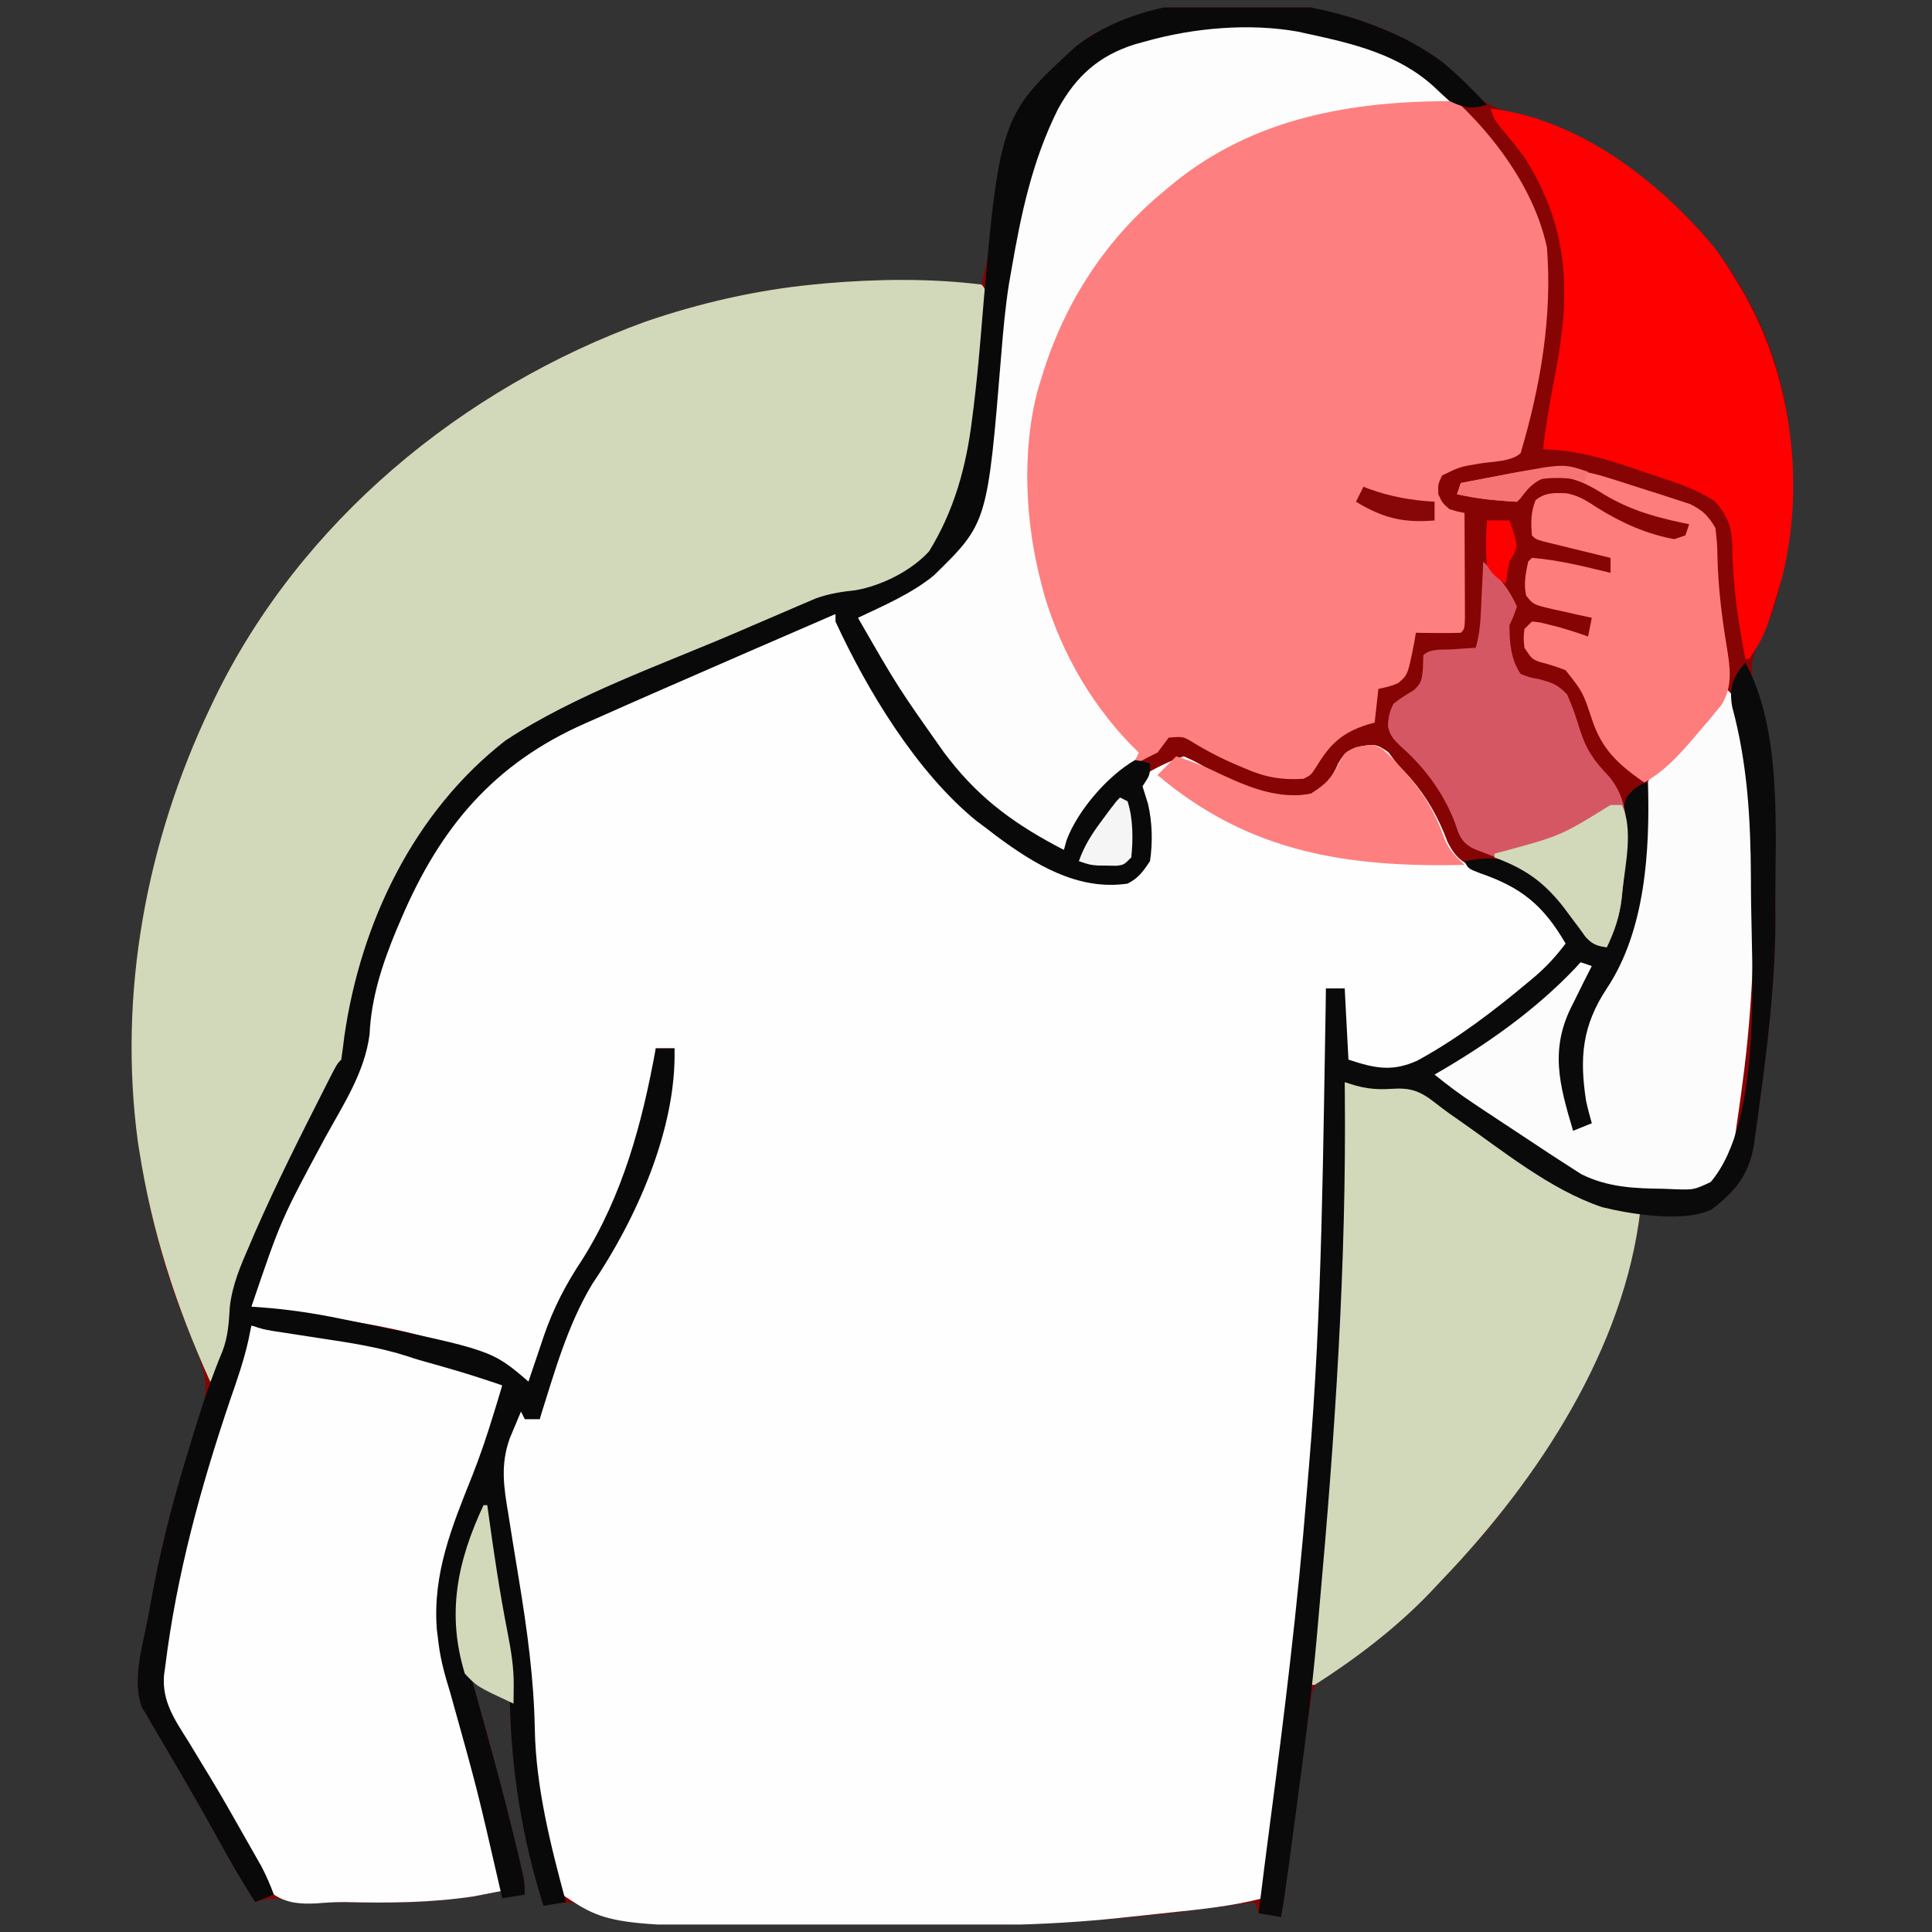 <svg xmlns="http://www.w3.org/2000/svg" width="129" height="129" viewBox="0 0 129 129" fill="none"><rect x="0" y="0" width="129" height="129" fill="#333333" stroke="none"/><g clip-path="url(#clip0_146_760)"><path d="M96.396 4.204C97.023 4.739 97.54 5.304 98.083 5.922C99.146 7.03 100.255 7.392 101.693 7.78C105.683 8.874 109.063 11.185 112.036 14C112.215 14.165 112.394 14.331 112.577 14.501C116.806 18.542 119.433 24.628 119.587 30.461C119.639 34.863 119.444 39.32 117.246 43.272C116.656 44.616 117.209 46.443 117.519 47.824C118.398 51.786 118.523 55.716 118.535 59.757C118.536 60.215 118.54 60.673 118.544 61.132C118.556 65.119 118.113 69.023 117.583 72.969C117.552 73.208 117.521 73.447 117.489 73.693C117.398 74.379 117.302 75.064 117.203 75.748C117.163 76.056 117.163 76.056 117.122 76.37C116.818 78.383 115.874 79.542 114.286 80.75C113.459 81.164 112.539 81.025 111.63 81.016C111.43 81.015 111.229 81.013 111.023 81.012C110.527 81.009 110.032 81.005 109.536 81C109.506 81.189 109.475 81.378 109.443 81.572C108.254 87.918 105.333 94.055 101.536 99.25C101.436 99.389 101.336 99.527 101.233 99.67C99.754 101.705 98.121 103.573 96.382 105.389C96.075 105.71 95.772 106.033 95.469 106.357C94.401 107.471 93.261 108.453 92.052 109.406C91.903 109.524 91.753 109.642 91.599 109.764C90.714 110.45 89.808 111.045 88.849 111.625C88.197 112.076 87.843 112.333 87.586 113.093C87.555 113.314 87.525 113.535 87.493 113.762C87.457 114.007 87.421 114.251 87.383 114.503C87.351 114.749 87.319 114.996 87.287 115.25C87.254 115.471 87.222 115.691 87.189 115.919C87.094 116.588 87.005 117.257 86.918 117.927C86.886 118.169 86.854 118.411 86.821 118.661C86.721 119.425 86.621 120.189 86.521 120.953C86.42 121.722 86.319 122.49 86.218 123.259C86.155 123.734 86.093 124.21 86.031 124.685C85.885 125.794 85.73 126.898 85.537 128C85.041 127.918 84.546 127.835 84.037 127.75C83.954 127.503 83.871 127.255 83.787 127C83.579 127.028 83.373 127.055 83.159 127.084C82.353 127.191 81.546 127.296 80.739 127.4C80.234 127.466 79.729 127.533 79.224 127.601C73.371 128.365 67.52 128.589 61.624 128.579C60.892 128.578 60.159 128.58 59.427 128.584C52.508 128.627 45.68 128.2 38.837 127.113C37.939 126.989 37.176 127.038 36.286 127.25C34.845 122.646 34.157 118.327 34.036 113.5C33.856 113.433 33.675 113.366 33.49 113.297C32.792 113.002 32.181 112.645 31.537 112.25C31.589 112.437 31.642 112.624 31.696 112.816C32.651 116.21 33.587 119.604 34.411 123.031C34.475 123.295 34.539 123.558 34.605 123.829C35.036 125.653 35.036 125.653 35.036 126.5C34.541 126.583 34.047 126.665 33.536 126.75C33.536 126.585 33.536 126.42 33.536 126.25C33.37 126.283 33.203 126.316 33.032 126.351C32.801 126.395 32.571 126.439 32.333 126.484C32.11 126.528 31.887 126.571 31.657 126.616C29.531 126.943 27.419 127.042 25.271 127.031C25.024 127.031 24.778 127.031 24.523 127.03C22.731 127.021 20.948 126.951 19.16 126.817C18.361 126.76 17.806 126.743 17.037 127C16.201 125.691 15.42 124.363 14.677 123C13.472 120.809 12.216 118.649 10.948 116.493C10.733 116.126 10.733 116.126 10.513 115.752C10.385 115.535 10.257 115.317 10.125 115.093C10.013 114.897 9.902 114.702 9.786 114.5C9.64 114.268 9.64 114.268 9.491 114.031C8.766 112.148 9.583 109.716 9.927 107.781C9.96 107.593 9.993 107.405 10.027 107.211C10.718 103.32 11.693 99.542 12.934 95.789C12.994 95.606 13.054 95.423 13.116 95.234C13.272 94.763 13.435 94.295 13.599 93.826C14.01 92.015 13.296 90.543 12.599 88.906C10.973 84.95 9.957 80.975 9.286 76.75C9.247 76.503 9.247 76.503 9.207 76.251C7.872 66.344 9.772 56.213 14.037 47.25C14.126 47.062 14.216 46.873 14.308 46.679C20.035 34.844 30.854 25.913 43.107 21.473C46.693 20.241 50.51 19.366 54.286 19C54.701 18.959 54.701 18.959 55.124 18.917C58.603 18.623 62.062 18.692 65.537 19C65.8 17.824 66.059 16.648 66.306 15.468C67.318 10.723 68.535 5.326 72.794 2.401C79.537 -1.42 90.306 -0.372 96.396 4.204ZM108.286 53.5C108.536 54.25 108.536 54.25 108.536 54.25L108.286 53.5Z" fill="#870404"></path><path d="M55.787 41C55.955 41.332 55.955 41.332 56.127 41.671C58.074 45.443 60.362 48.955 63.037 52.25C63.197 52.455 63.358 52.66 63.523 52.871C65.604 55.397 69.797 58.453 73.168 58.818C74.298 58.859 75.071 58.864 76.084 58.328C76.873 56.886 76.752 55.203 76.394 53.62C76.343 53.447 76.292 53.273 76.24 53.094C76.037 52.25 76.037 52.25 76.287 51.797C77.177 51.268 78.053 50.828 79.037 50.5C79.652 50.769 79.652 50.769 80.38 51.172C82.45 52.246 85.138 53.557 87.537 53C88.487 52.401 88.936 51.994 89.365 50.953C89.847 50.15 90.013 50.08 90.88 49.828C91.768 49.689 91.935 49.677 92.693 50.219C92.987 50.605 92.987 50.605 93.287 51C93.578 51.313 93.87 51.625 94.162 51.938C95.272 53.219 96.059 54.616 96.646 56.203C97.115 57.16 97.59 57.571 98.537 58C98.895 58.115 98.895 58.115 99.26 58.233C101.691 59.023 103.037 60.24 104.537 62.25C104.619 62.498 104.702 62.745 104.787 63C103.239 65.587 100.179 67.447 97.724 69.094C97.538 69.219 97.352 69.344 97.16 69.472C93.712 71.742 93.712 71.742 91.537 71.5C90.959 71.253 90.382 71.005 89.787 70.75C89.787 69.183 89.787 67.615 89.787 66C89.374 66 88.962 66 88.537 66C88.539 66.309 88.539 66.309 88.541 66.624C88.556 69.416 88.552 72.208 88.537 75C88.535 75.237 88.534 75.474 88.533 75.718C88.435 91.523 87.023 107.18 84.909 122.831C84.858 123.209 84.858 123.209 84.806 123.594C84.774 123.827 84.743 124.06 84.71 124.301C84.682 124.503 84.655 124.705 84.626 124.914C84.532 125.531 84.413 126.139 84.287 126.75C82.254 127.276 80.204 127.484 78.121 127.701C77.512 127.765 76.903 127.831 76.294 127.897C75.895 127.94 75.496 127.982 75.097 128.024C74.921 128.043 74.745 128.063 74.564 128.082C71.445 128.405 68.331 128.542 65.196 128.551C65.019 128.552 64.843 128.552 64.662 128.553C63.725 128.557 62.788 128.559 61.851 128.56C61.098 128.561 60.345 128.565 59.592 128.57C40.852 128.71 40.852 128.71 37.537 126.5C37.291 125.829 37.091 125.189 36.912 124.5C36.831 124.197 36.831 124.197 36.749 123.888C36.034 121.112 35.534 118.382 35.474 115.51C35.386 111.527 34.751 107.672 34.09 103.751C33.945 102.887 33.806 102.022 33.666 101.157C33.621 100.898 33.575 100.639 33.529 100.371C33.147 97.985 33.654 96.207 34.537 94C34.702 94.083 34.867 94.165 35.037 94.25C35.037 94.415 35.037 94.58 35.037 94.75C35.367 94.75 35.697 94.75 36.037 94.75C36.071 94.589 36.104 94.427 36.139 94.261C36.529 92.555 37.049 90.925 37.646 89.281C37.718 89.079 37.79 88.877 37.864 88.669C38.299 87.495 38.805 86.526 39.537 85.5C40.98 83.166 42.099 80.824 43.037 78.25C43.15 77.949 43.264 77.648 43.38 77.338C44.244 74.926 44.68 72.53 45.037 70C44.624 70 44.212 70 43.787 70C43.783 70.144 43.779 70.287 43.776 70.435C43.487 75.584 41.341 80.915 38.497 85.185C37.656 86.463 37.112 87.744 36.615 89.188C36.468 89.603 36.322 90.019 36.174 90.434C36.112 90.615 36.049 90.796 35.984 90.982C35.783 91.508 35.547 92.001 35.287 92.5C35.168 92.406 35.049 92.312 34.926 92.216C30.065 88.662 22.57 88.129 16.787 87.25C16.899 85.493 17.611 84.041 18.334 82.453C18.465 82.162 18.596 81.87 18.731 81.569C19.752 79.314 20.835 77.089 21.943 74.875C22.057 74.646 22.057 74.646 22.174 74.413C23.431 71.908 23.431 71.908 24.037 71C24.149 70.511 24.149 70.511 24.197 69.974C24.233 69.67 24.233 69.67 24.271 69.36C24.297 69.143 24.323 68.926 24.349 68.703C24.65 66.494 25.184 64.553 26.067 62.511C26.302 61.965 26.525 61.416 26.75 60.866C28.068 57.695 29.701 55.033 32.099 52.547C32.218 52.421 32.337 52.295 32.46 52.166C35.014 49.639 38.489 48.27 41.724 46.844C42.163 46.649 42.601 46.453 43.04 46.258C45.935 44.972 48.841 43.711 51.755 42.469C51.933 42.393 52.111 42.317 52.294 42.239C52.791 42.027 53.287 41.817 53.785 41.608C54.064 41.489 54.343 41.371 54.631 41.25C55.287 41 55.287 41 55.787 41Z" fill="#FEFEFE"></path><path d="M94.614 4.594C98.477 7.338 102.26 11.768 103.286 16.5C103.662 21.143 102.851 25.807 101.536 30.25C100.957 30.83 99.595 30.815 98.784 30.952C97.468 31.171 97.468 31.171 96.286 31.75C96.014 32.339 96.014 32.339 96.036 33C96.306 33.582 96.306 33.582 96.786 34C97.302 34.156 97.302 34.156 97.786 34.25C97.792 35.349 97.797 36.448 97.8 37.547C97.801 37.922 97.803 38.296 97.805 38.67C97.808 39.207 97.809 39.743 97.811 40.28C97.812 40.604 97.813 40.927 97.814 41.26C97.786 42 97.786 42 97.536 42.25C97.031 42.268 96.526 42.271 96.02 42.266C95.744 42.263 95.468 42.261 95.184 42.259C94.863 42.255 94.863 42.255 94.536 42.25C94.485 42.562 94.485 42.562 94.434 42.88C93.999 45.072 93.999 45.072 93.347 45.616C92.864 45.812 92.864 45.812 92.036 46C91.954 46.742 91.871 47.485 91.786 48.25C91.546 48.315 91.546 48.315 91.301 48.381C89.572 48.943 88.821 49.669 87.88 51.214C87.536 51.75 87.536 51.75 87.036 52C85.591 52.091 84.512 51.909 83.177 51.328C83.015 51.261 82.853 51.194 82.686 51.124C81.573 50.653 80.519 50.114 79.494 49.471C78.971 49.178 78.971 49.178 78.036 49.25C77.784 49.582 77.535 49.916 77.286 50.25C76.941 50.421 76.941 50.421 76.588 50.596C74.085 51.858 72.225 54.253 71.036 56.75C64.198 54.695 60.352 47.014 57.036 41.25C57.855 40.432 58.967 40.035 60.007 39.546C62.687 38.249 63.946 36.565 64.942 33.781C65.918 30.783 66.265 27.709 66.505 24.578C67.685 9.42 67.685 9.42 72.5 4.458C74.395 2.839 76.64 2.433 79.036 2C79.332 1.936 79.332 1.936 79.635 1.87C84.619 0.954 90.273 2.021 94.614 4.594Z" fill="#FE7F7F"></path><path d="M65.536 19C65.929 19.393 65.829 19.764 65.833 20.312C65.778 25.564 65.467 32.999 61.932 37.168C60.651 38.395 58.953 39.19 57.286 39.75C57.012 39.744 56.737 39.737 56.454 39.731C55.479 39.751 54.908 39.933 54.023 40.329C53.734 40.456 53.445 40.584 53.147 40.715C52.834 40.857 52.521 40.999 52.208 41.141C51.879 41.287 51.55 41.433 51.221 41.578C50.523 41.888 49.825 42.2 49.128 42.512C48.022 43.008 46.912 43.495 45.802 43.98C44.012 44.764 42.224 45.553 40.439 46.348C39.891 46.592 39.343 46.835 38.794 47.077C31.466 50.316 27.765 55.436 24.828 62.729C24 64.916 23.351 67.163 23.198 69.502C23.079 70.813 22.629 71.734 21.974 72.859C21.746 73.272 21.519 73.686 21.293 74.1C21.171 74.322 21.049 74.545 20.924 74.774C19.192 78.018 17.586 81.37 16.208 84.781C16.137 84.951 16.066 85.121 15.993 85.295C15.57 86.39 15.504 87.297 15.542 88.466C15.534 89.242 15.325 89.897 15.067 90.625C14.98 90.88 14.893 91.135 14.804 91.398C14.536 92 14.536 92 14.036 92.25C11.748 87.208 10.136 82.229 9.286 76.75C9.26 76.587 9.234 76.423 9.207 76.255C7.871 66.346 9.771 56.214 14.036 47.25C14.126 47.062 14.215 46.873 14.307 46.679C20.035 34.844 30.854 25.913 43.106 21.473C46.692 20.241 50.51 19.366 54.286 19C54.563 18.973 54.839 18.945 55.124 18.917C58.559 18.626 62.109 18.577 65.536 19Z" fill="#D1D9BA"></path><path d="M16.786 88.5C29.19 90.1 29.19 90.1 33.536 92.5C33.385 93.949 32.995 95.222 32.505 96.591C32.428 96.809 32.352 97.027 32.272 97.252C32.029 97.945 31.782 98.636 31.536 99.328C31.371 99.798 31.205 100.267 31.04 100.737C30.738 101.593 30.436 102.448 30.132 103.303C30.041 103.56 30.041 103.56 29.947 103.822C29.786 104.25 29.786 104.25 29.536 104.75C29.341 107.999 29.628 110.885 30.536 114C30.652 114.404 30.768 114.808 30.884 115.212C31.07 115.858 31.256 116.505 31.445 117.15C31.972 118.974 32.436 120.81 32.88 122.656C32.946 122.928 33.011 123.199 33.079 123.479C33.536 125.404 33.536 125.404 33.536 126.25C33.136 126.33 32.734 126.407 32.333 126.484C32.11 126.528 31.886 126.571 31.656 126.616C28.77 127.06 25.894 127.07 22.981 127.002C22.36 127 21.758 127.036 21.139 127.09C20.098 127.139 19.171 127.092 18.286 126.5C17.041 125.076 16.28 123.301 15.466 121.611C14.785 120.246 14.014 118.936 13.243 117.621C12.839 116.93 12.441 116.236 12.041 115.543C11.639 114.846 11.233 114.17 10.786 113.5C10.634 111.452 11.026 109.477 11.396 107.469C11.428 107.289 11.461 107.11 11.495 106.925C12.655 100.618 14.704 94.553 16.786 88.5Z" fill="#FEFEFE"></path><path d="M89.785 72.25C90.018 72.293 90.251 72.336 90.491 72.38C91.305 72.503 91.926 72.427 92.738 72.328C95.034 72.315 96.436 73.711 98.171 75.045C99.291 75.874 100.468 76.614 101.645 77.359C101.869 77.504 102.094 77.649 102.326 77.797C105.141 79.622 105.141 79.622 108.316 80.578C108.549 80.613 108.782 80.648 109.021 80.685C109.191 80.706 109.361 80.728 109.535 80.75C108.47 90.034 102.698 98.787 96.376 105.393C96.072 105.712 95.77 106.034 95.469 106.357C93.221 108.7 90.519 110.755 87.785 112.5C87.703 112.5 87.62 112.5 87.535 112.5C87.47 110.719 87.567 108.991 87.756 107.222C87.802 106.775 87.848 106.328 87.894 105.882C87.917 105.653 87.941 105.424 87.965 105.188C89.081 94.225 89.547 83.263 89.785 72.25Z" fill="#D1D9BA"></path><path d="M95.302 5.094C95.888 5.585 96.326 6.141 96.786 6.75C96.632 6.751 96.478 6.752 96.319 6.753C89.631 6.83 83.284 8.067 78.036 12.5C77.788 12.708 77.539 12.916 77.283 13.131C73.552 16.353 70.942 20.536 69.536 25.25C69.456 25.507 69.376 25.764 69.294 26.028C68.204 30.16 68.452 34.892 69.536 39C69.603 39.254 69.67 39.507 69.738 39.769C70.927 43.726 73.056 47.379 76.036 50.25C75.691 51.058 75.319 51.479 74.63 52.016C73.113 53.294 71.872 54.948 71.036 56.75C64.198 54.695 60.352 47.015 57.036 41.25C57.855 40.432 58.967 40.035 60.007 39.547C62.687 38.249 63.946 36.565 64.942 33.781C65.918 30.783 66.265 27.709 66.505 24.578C67.685 9.42 67.685 9.42 72.5 4.458C74.395 2.839 76.64 2.433 79.036 2C79.332 1.936 79.332 1.936 79.635 1.87C84.922 0.898 90.852 2.128 95.302 5.094Z" fill="#FDFDFD"></path><path d="M96.379 4.199C97.415 5.069 98.361 6.014 99.286 7C98.257 7.296 97.777 7.218 96.786 6.75C96.441 6.445 96.103 6.131 95.77 5.813C93.394 3.626 90.357 2.913 87.286 2.25C87.087 2.206 86.888 2.162 86.683 2.116C83.414 1.53 79.712 1.859 76.536 2.75C76.282 2.82 76.028 2.889 75.767 2.961C73.367 3.721 71.851 5.085 70.644 7.28C68.921 10.74 68.192 14.206 67.536 18C67.479 18.323 67.423 18.645 67.365 18.978C67.126 20.5 66.988 22.026 66.863 23.561C65.934 34.922 65.934 34.922 62.352 38.424C60.853 39.647 59.023 40.425 57.286 41.25C59.953 45.887 59.953 45.887 63.036 50.25C63.146 50.393 63.256 50.535 63.369 50.682C65.534 53.456 67.92 55.133 71.036 56.75C71.097 56.531 71.158 56.311 71.221 56.085C71.96 54.122 73.944 51.807 75.786 50.75C76.343 50.832 76.343 50.832 76.786 51C76.786 51.75 76.786 51.75 76.286 52.5C76.405 52.893 76.526 53.285 76.653 53.676C76.94 54.916 76.973 56.244 76.786 57.5C76.333 58.175 76.016 58.635 75.286 59C71.968 59.485 69.088 57.719 66.523 55.815C66.28 55.628 66.036 55.442 65.786 55.25C65.591 55.105 65.397 54.96 65.197 54.811C61.225 51.584 57.911 46.115 55.786 41.5C55.786 41.335 55.786 41.17 55.786 41C51.948 42.657 48.115 44.324 44.286 46C44.063 46.097 43.84 46.195 43.611 46.295C42.448 46.803 41.287 47.315 40.129 47.833C39.791 47.984 39.452 48.133 39.113 48.282C32.986 50.967 29.409 55.231 26.817 61.281C26.701 61.552 26.584 61.823 26.465 62.103C25.527 64.367 24.786 66.616 24.676 69.078C24.34 71.629 22.915 73.763 21.696 75.986C18.766 81.424 18.766 81.424 16.786 87.25C17.058 87.267 17.058 87.267 17.336 87.285C19.192 87.419 20.98 87.685 22.801 88.062C23.071 88.118 23.341 88.173 23.62 88.23C32.848 90.153 32.848 90.153 35.286 92.25C35.332 92.11 35.379 91.971 35.426 91.827C35.643 91.181 35.863 90.536 36.082 89.891C36.155 89.671 36.228 89.451 36.304 89.225C36.937 87.379 37.78 85.745 38.864 84.125C41.595 79.791 42.88 74.986 43.786 70C44.198 70 44.611 70 45.036 70C45.189 75.349 42.489 81.392 39.536 85.75C37.867 88.529 37.01 91.681 36.036 94.75C35.706 94.75 35.376 94.75 35.036 94.75C34.953 94.585 34.871 94.42 34.786 94.25C34.622 94.635 34.461 95.02 34.301 95.406C34.166 95.728 34.166 95.728 34.029 96.057C33.407 97.83 33.635 99.27 33.94 101.084C34.031 101.656 34.121 102.227 34.212 102.799C34.357 103.689 34.502 104.579 34.648 105.469C35.195 108.804 35.649 112.081 35.709 115.465C35.786 119.381 36.771 123.233 37.786 127C37.291 127.083 36.796 127.165 36.286 127.25C34.844 122.646 34.156 118.327 34.036 113.5C33.855 113.433 33.675 113.366 33.489 113.297C32.791 113.002 32.18 112.645 31.536 112.25C31.588 112.437 31.641 112.624 31.695 112.816C32.65 116.209 33.586 119.604 34.411 123.031C34.474 123.295 34.538 123.558 34.604 123.829C35.036 125.653 35.036 125.653 35.036 126.5C34.541 126.583 34.046 126.665 33.536 126.75C33.477 126.494 33.418 126.237 33.357 125.973C31.864 119.464 31.864 119.464 30.066 113.034C29.73 111.94 29.426 110.889 29.286 109.75C29.246 109.428 29.206 109.105 29.165 108.773C28.89 105.063 30.161 101.964 31.511 98.59C32.059 97.215 32.525 95.822 32.957 94.406C33.049 94.11 33.049 94.11 33.142 93.808C33.275 93.372 33.405 92.936 33.536 92.5C32.215 92.052 30.894 91.626 29.551 91.25C27.87 90.778 27.87 90.778 27.259 90.575C25.31 89.941 23.32 89.648 21.301 89.344C20.773 89.263 20.244 89.181 19.716 89.099C19.242 89.025 18.767 88.953 18.293 88.881C17.536 88.75 17.536 88.75 16.786 88.5C16.722 88.816 16.658 89.132 16.592 89.457C16.289 90.822 15.839 92.119 15.379 93.438C13.41 99.255 11.789 105.144 11.036 111.25C11.008 111.451 10.98 111.651 10.951 111.858C10.812 113.618 11.671 114.834 12.582 116.281C12.903 116.809 13.223 117.338 13.542 117.866C13.707 118.135 13.871 118.404 14.04 118.681C14.835 119.996 15.593 121.333 16.348 122.672C16.485 122.912 16.622 123.152 16.763 123.4C16.89 123.625 17.018 123.85 17.149 124.081C17.26 124.277 17.371 124.473 17.486 124.675C17.796 125.271 18.047 125.873 18.286 126.5C17.873 126.665 17.461 126.83 17.036 127C16.2 125.691 15.419 124.363 14.676 123C13.472 120.809 12.215 118.649 10.947 116.493C10.732 116.126 10.732 116.126 10.512 115.752C10.384 115.534 10.256 115.317 10.124 115.093C10.012 114.897 9.901 114.702 9.786 114.5C9.639 114.268 9.639 114.268 9.49 114.031C8.765 112.148 9.582 109.715 9.926 107.781C9.959 107.593 9.993 107.404 10.027 107.21C10.644 103.737 11.49 100.37 12.536 97C12.672 96.549 12.808 96.099 12.945 95.648C13.508 93.808 14.108 92.008 14.85 90.231C15.227 89.254 15.283 88.295 15.345 87.258C15.514 85.775 16.068 84.5 16.661 83.141C16.778 82.867 16.895 82.594 17.016 82.312C18.448 79.035 20.061 75.844 21.678 72.655C21.803 72.409 21.803 72.409 21.93 72.158C22.506 71.03 22.506 71.03 22.786 70.75C22.862 70.241 22.927 69.73 22.989 69.219C24.077 61.614 27.621 54.216 33.754 49.441C38.454 46.356 44.097 44.417 49.239 42.203C49.515 42.084 49.791 41.964 50.076 41.841C50.871 41.499 51.667 41.158 52.462 40.817C52.703 40.713 52.944 40.609 53.192 40.502C53.529 40.359 53.529 40.359 53.872 40.213C54.068 40.129 54.263 40.045 54.464 39.959C55.346 39.637 56.204 39.509 57.135 39.409C58.865 39.103 60.832 38.127 62.036 36.812C63.724 34.068 64.526 31.131 64.911 27.953C64.957 27.592 64.957 27.592 65.004 27.223C65.186 25.748 65.332 24.272 65.456 22.791C66.71 7.807 66.71 7.807 71.809 3.122C78.144 -1.824 90.292 -0.437 96.379 4.199Z" fill="#09090A"></path><path d="M115.287 46C115.839 46.552 115.891 46.759 116.045 47.5C116.088 47.702 116.13 47.903 116.174 48.11C116.216 48.322 116.259 48.533 116.302 48.75C116.346 48.953 116.389 49.157 116.434 49.366C116.906 51.658 117.077 53.942 117.114 56.278C117.119 56.636 117.119 56.636 117.125 57C117.192 62.148 117.039 67.19 116.349 72.297C116.318 72.538 116.286 72.779 116.253 73.028C116.162 73.711 116.064 74.392 115.962 75.073C115.935 75.273 115.907 75.472 115.879 75.678C115.679 76.918 115.33 77.742 114.537 78.75C114.417 78.903 114.297 79.055 114.173 79.213C113.637 79.611 113.262 79.597 112.598 79.6C112.364 79.601 112.129 79.602 111.888 79.603C111.643 79.6 111.398 79.597 111.146 79.594C110.908 79.597 110.67 79.6 110.425 79.603C107.531 79.591 105.516 78.71 103.13 77.125C102.893 76.971 102.656 76.816 102.411 76.657C101.7 76.192 100.993 75.722 100.287 75.25C100.079 75.111 99.871 74.973 99.657 74.83C96.402 72.649 96.402 72.649 95.537 71.75C95.722 71.629 95.722 71.629 95.91 71.506C98.965 69.507 101.815 67.449 104.504 64.971C105.037 64.5 105.037 64.5 105.787 64C106.034 64.248 106.282 64.495 106.537 64.75C106.416 64.949 106.296 65.148 106.171 65.354C106.013 65.618 105.856 65.883 105.693 66.156C105.536 66.417 105.38 66.678 105.218 66.947C103.897 69.404 104.137 71.496 104.873 74.109C105.037 74.75 105.037 74.75 105.037 75.5C105.532 75.253 105.532 75.253 106.037 75C105.913 74.567 105.913 74.567 105.787 74.125C105.072 70.689 105.421 68.456 107.197 65.484C107.295 65.32 107.394 65.155 107.495 64.985C107.682 64.674 107.871 64.366 108.065 64.06C109.002 62.433 109.119 60.65 109.333 58.813C109.375 58.489 109.416 58.166 109.458 57.832C109.645 56.332 109.795 54.85 109.862 53.34C109.939 52.367 109.984 52.07 110.583 51.266C110.932 51.011 110.932 51.011 111.287 50.75C112.912 49.443 114.344 47.886 115.287 46Z" fill="#FCFCFC"></path><path d="M99.535 7.25C105.466 7.949 110.85 12.142 114.544 16.616C114.991 17.229 115.393 17.851 115.785 18.5C115.949 18.768 116.113 19.037 116.282 19.314C119.57 24.945 120.564 32.071 119.032 38.416C117.849 42.41 117.849 42.41 116.785 44C116.703 44 116.62 44 116.535 44C116.065 41.498 115.683 39.056 115.674 36.504C115.643 35.216 115.37 34.48 114.535 33.5C113.192 32.587 111.665 32.148 110.138 31.639C109.634 31.471 109.133 31.297 108.632 31.124C106.775 30.495 105.01 30.05 103.035 30C103.242 28.167 103.576 26.367 103.92 24.555C104.885 19.372 104.712 15.097 101.785 10.5C101.272 9.815 100.744 9.155 100.186 8.506C99.785 8 99.785 8 99.535 7.25Z" fill="#FE0000"></path><path d="M116.536 44.25C118.984 48.71 118.54 55.275 118.536 60.25C118.538 60.539 118.54 60.828 118.542 61.125C118.555 65.115 118.113 69.021 117.583 72.969C117.552 73.208 117.52 73.447 117.488 73.693C117.398 74.379 117.301 75.064 117.203 75.748C117.176 75.953 117.149 76.159 117.121 76.37C116.817 78.383 115.873 79.542 114.286 80.75C112.456 81.665 108.874 81.067 106.979 80.604C103.494 79.432 100.309 76.808 97.32 74.728C97.057 74.545 97.057 74.545 96.789 74.359C96.46 74.124 96.136 73.881 95.82 73.629C94.804 72.834 94.178 72.612 92.895 72.703C91.707 72.779 90.905 72.649 89.786 72.25C89.788 72.479 89.791 72.708 89.794 72.944C89.906 84.418 89.138 95.787 88.107 107.209C88.042 107.929 87.979 108.65 87.917 109.37C87.624 112.667 87.205 115.945 86.764 119.225C86.644 120.121 86.525 121.018 86.406 121.915C86.329 122.49 86.252 123.065 86.175 123.64C86.14 123.905 86.105 124.171 86.068 124.445C85.908 125.633 85.744 126.819 85.536 128C85.041 127.918 84.546 127.835 84.036 127.75C84.291 125.676 84.554 123.603 84.827 121.531C85.775 114.327 86.655 107.13 87.234 99.886C87.285 99.265 87.338 98.644 87.391 98.023C88.3 87.379 88.337 76.675 88.536 66C88.948 66 89.361 66 89.786 66C89.91 68.351 89.91 68.351 90.036 70.75C91.793 71.336 92.966 71.579 94.645 70.813C97.315 69.359 99.79 67.466 102.114 65.516C102.309 65.352 102.309 65.352 102.508 65.186C103.281 64.52 103.923 63.814 104.536 63C103.036 60.43 101.58 59.251 98.81 58.298C98.036 58 98.036 58 97.786 57.5C99.639 57.142 100.887 57.303 102.536 58.25C103.996 59.348 104.993 60.925 106.032 62.405C106.198 62.602 106.365 62.798 106.536 63C106.783 63 107.031 63 107.286 63C107.713 61.853 107.921 60.742 108.052 59.531C108.073 59.348 108.094 59.165 108.117 58.976C108.223 58.023 108.3 57.077 108.329 56.118C108.335 55.938 108.342 55.758 108.348 55.573C108.363 55.073 108.37 54.573 108.377 54.073C108.536 53.25 108.536 53.25 109.156 52.638C109.786 52.25 109.786 52.25 110.036 52.25C110.169 56.803 109.866 62.122 107.286 66C105.643 68.484 105.454 70.608 105.903 73.506C106.011 74.009 106.145 74.506 106.286 75C105.873 75.165 105.461 75.33 105.036 75.5C104.107 72.391 103.449 70.006 105.036 67C105.265 66.537 105.494 66.073 105.723 65.609C105.91 65.239 106.098 64.87 106.286 64.5C105.915 64.376 105.915 64.376 105.536 64.25C105.423 64.375 105.31 64.499 105.193 64.628C102.473 67.492 99.199 69.785 95.786 71.75C96.617 72.43 97.463 73.056 98.356 73.652C98.606 73.82 98.857 73.987 99.115 74.159C100.42 75.025 101.726 75.89 103.036 76.75C103.316 76.935 103.316 76.935 103.601 77.123C104.036 77.409 104.473 77.689 104.911 77.969C105.247 78.184 105.247 78.184 105.591 78.404C107.359 79.284 109.143 79.354 111.083 79.375C111.326 79.385 111.568 79.396 111.819 79.406C113.1 79.448 113.1 79.448 114.224 78.925C117.748 74.767 116.932 64.558 116.911 59.422C116.91 59.038 116.91 59.038 116.909 58.646C116.892 54.742 116.684 50.98 115.658 47.192C115.479 46.179 115.602 45.522 116.177 44.672C116.295 44.533 116.414 44.394 116.536 44.25Z" fill="#0A0A0B"></path><path d="M107.442 31.922C107.768 32.024 107.768 32.024 108.101 32.128C108.747 32.332 109.391 32.541 110.036 32.75C110.219 32.807 110.402 32.864 110.591 32.923C111.074 33.075 111.555 33.232 112.036 33.391C112.304 33.479 112.572 33.566 112.848 33.657C113.699 34.081 114.056 34.428 114.536 35.25C114.63 35.944 114.674 36.556 114.676 37.25C114.73 39.275 114.969 41.232 115.304 43.23C115.523 44.607 115.705 45.797 114.958 47.051C114.818 47.22 114.679 47.389 114.536 47.562C114.379 47.753 114.222 47.943 114.06 48.14C113.887 48.341 113.714 48.542 113.536 48.75C113.257 49.079 113.257 49.079 112.972 49.415C111.991 50.542 111.091 51.513 109.786 52.25C108.041 51.028 106.946 50.041 106.286 48C105.689 46.212 105.689 46.212 104.536 44.75C103.96 44.523 103.391 44.347 102.792 44.193C102.286 44 102.286 44 101.786 43.25C101.723 42.609 101.723 42.609 101.786 42C101.951 41.835 102.116 41.67 102.286 41.5C102.774 41.543 102.774 41.543 103.348 41.688C103.548 41.737 103.747 41.787 103.953 41.838C104.656 42.034 105.348 42.253 106.036 42.5C106.118 42.087 106.201 41.675 106.286 41.25C106.003 41.189 105.72 41.129 105.428 41.066C105.058 40.982 104.687 40.897 104.317 40.812C104.13 40.773 103.944 40.734 103.751 40.693C102.384 40.373 102.384 40.373 101.904 39.772C101.723 38.975 101.871 38.292 102.036 37.5C102.118 37.417 102.201 37.335 102.286 37.25C104.074 37.388 105.796 37.828 107.536 38.25C107.536 37.92 107.536 37.59 107.536 37.25C107.385 37.213 107.235 37.177 107.081 37.139C106.404 36.974 105.728 36.807 105.051 36.641C104.815 36.583 104.579 36.526 104.335 36.466C104.11 36.411 103.885 36.355 103.654 36.298C103.342 36.221 103.342 36.221 103.023 36.143C102.536 36 102.536 36 102.286 35.75C102.22 34.877 102.201 34.207 102.536 33.391C103.182 32.886 103.702 32.912 104.504 32.928C105.372 33.045 105.981 33.466 106.708 33.938C108.305 34.925 109.923 35.651 111.786 36C112.033 35.917 112.281 35.835 112.536 35.75C112.659 35.379 112.659 35.379 112.786 35C112.649 34.973 112.513 34.945 112.373 34.917C110.307 34.483 108.596 33.967 106.801 32.828C105.607 32.111 104.718 31.755 103.319 31.856C102.473 32.084 102.051 32.568 101.536 33.25C101.453 33.333 101.371 33.415 101.286 33.5C100.847 33.484 100.41 33.449 99.973 33.406C99.735 33.384 99.496 33.361 99.251 33.338C98.586 33.256 97.94 33.141 97.286 33C97.368 32.752 97.451 32.505 97.536 32.25C98.41 32.08 99.285 31.915 100.161 31.75C100.406 31.702 100.652 31.655 100.905 31.605C103.294 31.159 105.115 31.175 107.442 31.922Z" fill="#FD7D7D"></path><path d="M99.037 37.5C100.029 38.465 100.724 39.239 101.287 40.5C101.083 41.094 101.083 41.094 100.787 41.75C100.789 42.886 100.875 44.048 101.537 45C102.104 45.228 102.104 45.228 102.755 45.344C103.639 45.586 103.977 45.688 104.63 46.359C104.99 47.147 105.239 47.893 105.49 48.719C105.901 50.039 106.439 50.801 107.382 51.789C108.756 53.355 108.665 55.274 108.537 57.25C108.48 57.986 108.411 58.719 108.333 59.453C108.316 59.629 108.299 59.806 108.281 59.987C108.138 61.194 107.81 62.153 107.287 63.25C106.625 63.158 106.34 63.057 105.876 62.562C105.744 62.377 105.611 62.191 105.474 62C105.32 61.797 105.165 61.593 105.006 61.384C104.71 60.984 104.42 60.58 104.137 60.171C102.675 58.256 100.66 57.548 98.475 56.705C97.866 56.42 97.586 56.125 97.339 55.501C97.236 55.199 97.236 55.199 97.13 54.891C96.358 52.905 95.116 51.232 93.521 49.828C93.049 49.375 92.817 49.134 92.672 48.493C92.695 47.906 92.771 47.525 93.037 47C93.466 46.645 93.912 46.375 94.39 46.09C94.908 45.646 94.937 45.356 95.005 44.688C95.016 44.378 95.026 44.069 95.037 43.75C95.506 43.28 96.296 43.402 96.927 43.359C97.376 43.328 97.376 43.328 97.835 43.296C98.066 43.281 98.298 43.266 98.537 43.25C98.738 42.53 98.83 41.86 98.866 41.113C98.876 40.902 98.887 40.691 98.897 40.474C98.907 40.255 98.917 40.037 98.927 39.812C98.938 39.59 98.949 39.368 98.96 39.14C98.986 38.593 99.012 38.047 99.037 37.5Z" fill="#D65764"></path><path d="M92.285 50C92.752 50.402 93.131 50.789 93.535 51.25C93.694 51.426 93.852 51.602 94.016 51.783C95.17 53.133 95.892 54.41 96.484 56.084C96.814 56.814 97.21 57.202 97.785 57.75C89.986 57.925 83.424 56.947 77.285 51.75C77.698 51.338 78.11 50.925 78.535 50.5C79.616 50.837 80.611 51.257 81.629 51.75C83.503 52.621 85.431 53.378 87.535 53C88.483 52.404 88.933 51.966 89.41 50.953C89.785 50.25 89.785 50.25 90.519 49.891C91.635 49.686 91.635 49.686 92.285 50Z" fill="#FE7F7F"></path><path d="M107.536 53.75C107.783 53.75 108.031 53.75 108.286 53.75C109.073 55.326 108.518 57.737 108.333 59.453C108.315 59.629 108.298 59.805 108.279 59.987C108.137 61.194 107.809 62.152 107.286 63.25C106.624 63.158 106.339 63.057 105.875 62.562C105.743 62.377 105.61 62.191 105.473 62C105.321 61.798 105.169 61.595 105.012 61.387C104.855 61.177 104.698 60.967 104.536 60.75C103.174 58.962 101.904 58.025 99.786 57.25C99.786 57.167 99.786 57.085 99.786 57C99.971 56.951 100.156 56.902 100.347 56.852C104.209 55.806 104.209 55.806 107.536 53.75Z" fill="#D1D9BA"></path><path d="M32.286 100.5C32.369 100.5 32.451 100.5 32.536 100.5C32.564 100.707 32.564 100.707 32.593 100.918C32.96 103.596 33.355 106.26 33.874 108.913C34.115 110.156 34.319 111.325 34.302 112.594C34.299 112.812 34.297 113.031 34.295 113.256C34.292 113.419 34.289 113.582 34.286 113.75C31.853 112.615 31.853 112.615 31.036 111.75C29.805 107.729 30.541 104.226 32.286 100.5Z" fill="#D1D9BA"></path><path d="M74.786 53.25C74.951 53.333 75.116 53.415 75.286 53.5C75.663 54.666 75.663 56.037 75.536 57.25C75.036 57.75 75.036 57.75 74.522 57.808C74.326 57.804 74.129 57.801 73.927 57.797C73.731 57.795 73.536 57.794 73.334 57.792C72.786 57.75 72.786 57.75 72.036 57.5C72.395 56.47 72.902 55.685 73.552 54.813C73.73 54.572 73.908 54.331 74.092 54.082C74.536 53.5 74.536 53.5 74.786 53.25Z" fill="#F5F5F5"></path><path d="M106.036 31.5C105.953 31.747 105.871 31.995 105.786 32.25C105.621 32.167 105.456 32.085 105.286 32C104.439 31.895 103.63 31.877 102.786 32C102.014 32.563 102.014 32.563 101.536 33.25C101.453 33.333 101.371 33.415 101.286 33.5C100.847 33.484 100.41 33.45 99.973 33.406C99.735 33.384 99.496 33.361 99.251 33.338C98.586 33.256 97.94 33.141 97.286 33C97.368 32.752 97.451 32.505 97.536 32.25C98.41 32.08 99.285 31.915 100.161 31.75C100.406 31.702 100.652 31.655 100.905 31.605C104.397 30.954 104.397 30.954 106.036 31.5Z" fill="#F77474"></path><path d="M91.037 32.5C91.17 32.551 91.303 32.602 91.441 32.655C92.89 33.179 94.251 33.407 95.787 33.5C95.787 33.913 95.787 34.325 95.787 34.75C93.7 34.928 92.325 34.586 90.537 33.5C90.702 33.17 90.867 32.84 91.037 32.5Z" fill="#870607"></path><path d="M99.286 34.75C99.781 34.75 100.276 34.75 100.786 34.75C101.343 36.357 101.343 36.357 101.083 37.016C100.936 37.255 100.936 37.255 100.786 37.5C100.691 37.998 100.605 38.498 100.536 39C99.945 38.586 99.644 38.363 99.286 37.75C99.175 36.742 99.214 35.76 99.286 34.75Z" fill="#FD0000"></path></g><defs><clipPath id="clip0_146_760"><rect width="128" height="128" fill="white" transform="translate(0.286 0.5)"></rect></clipPath></defs></svg>